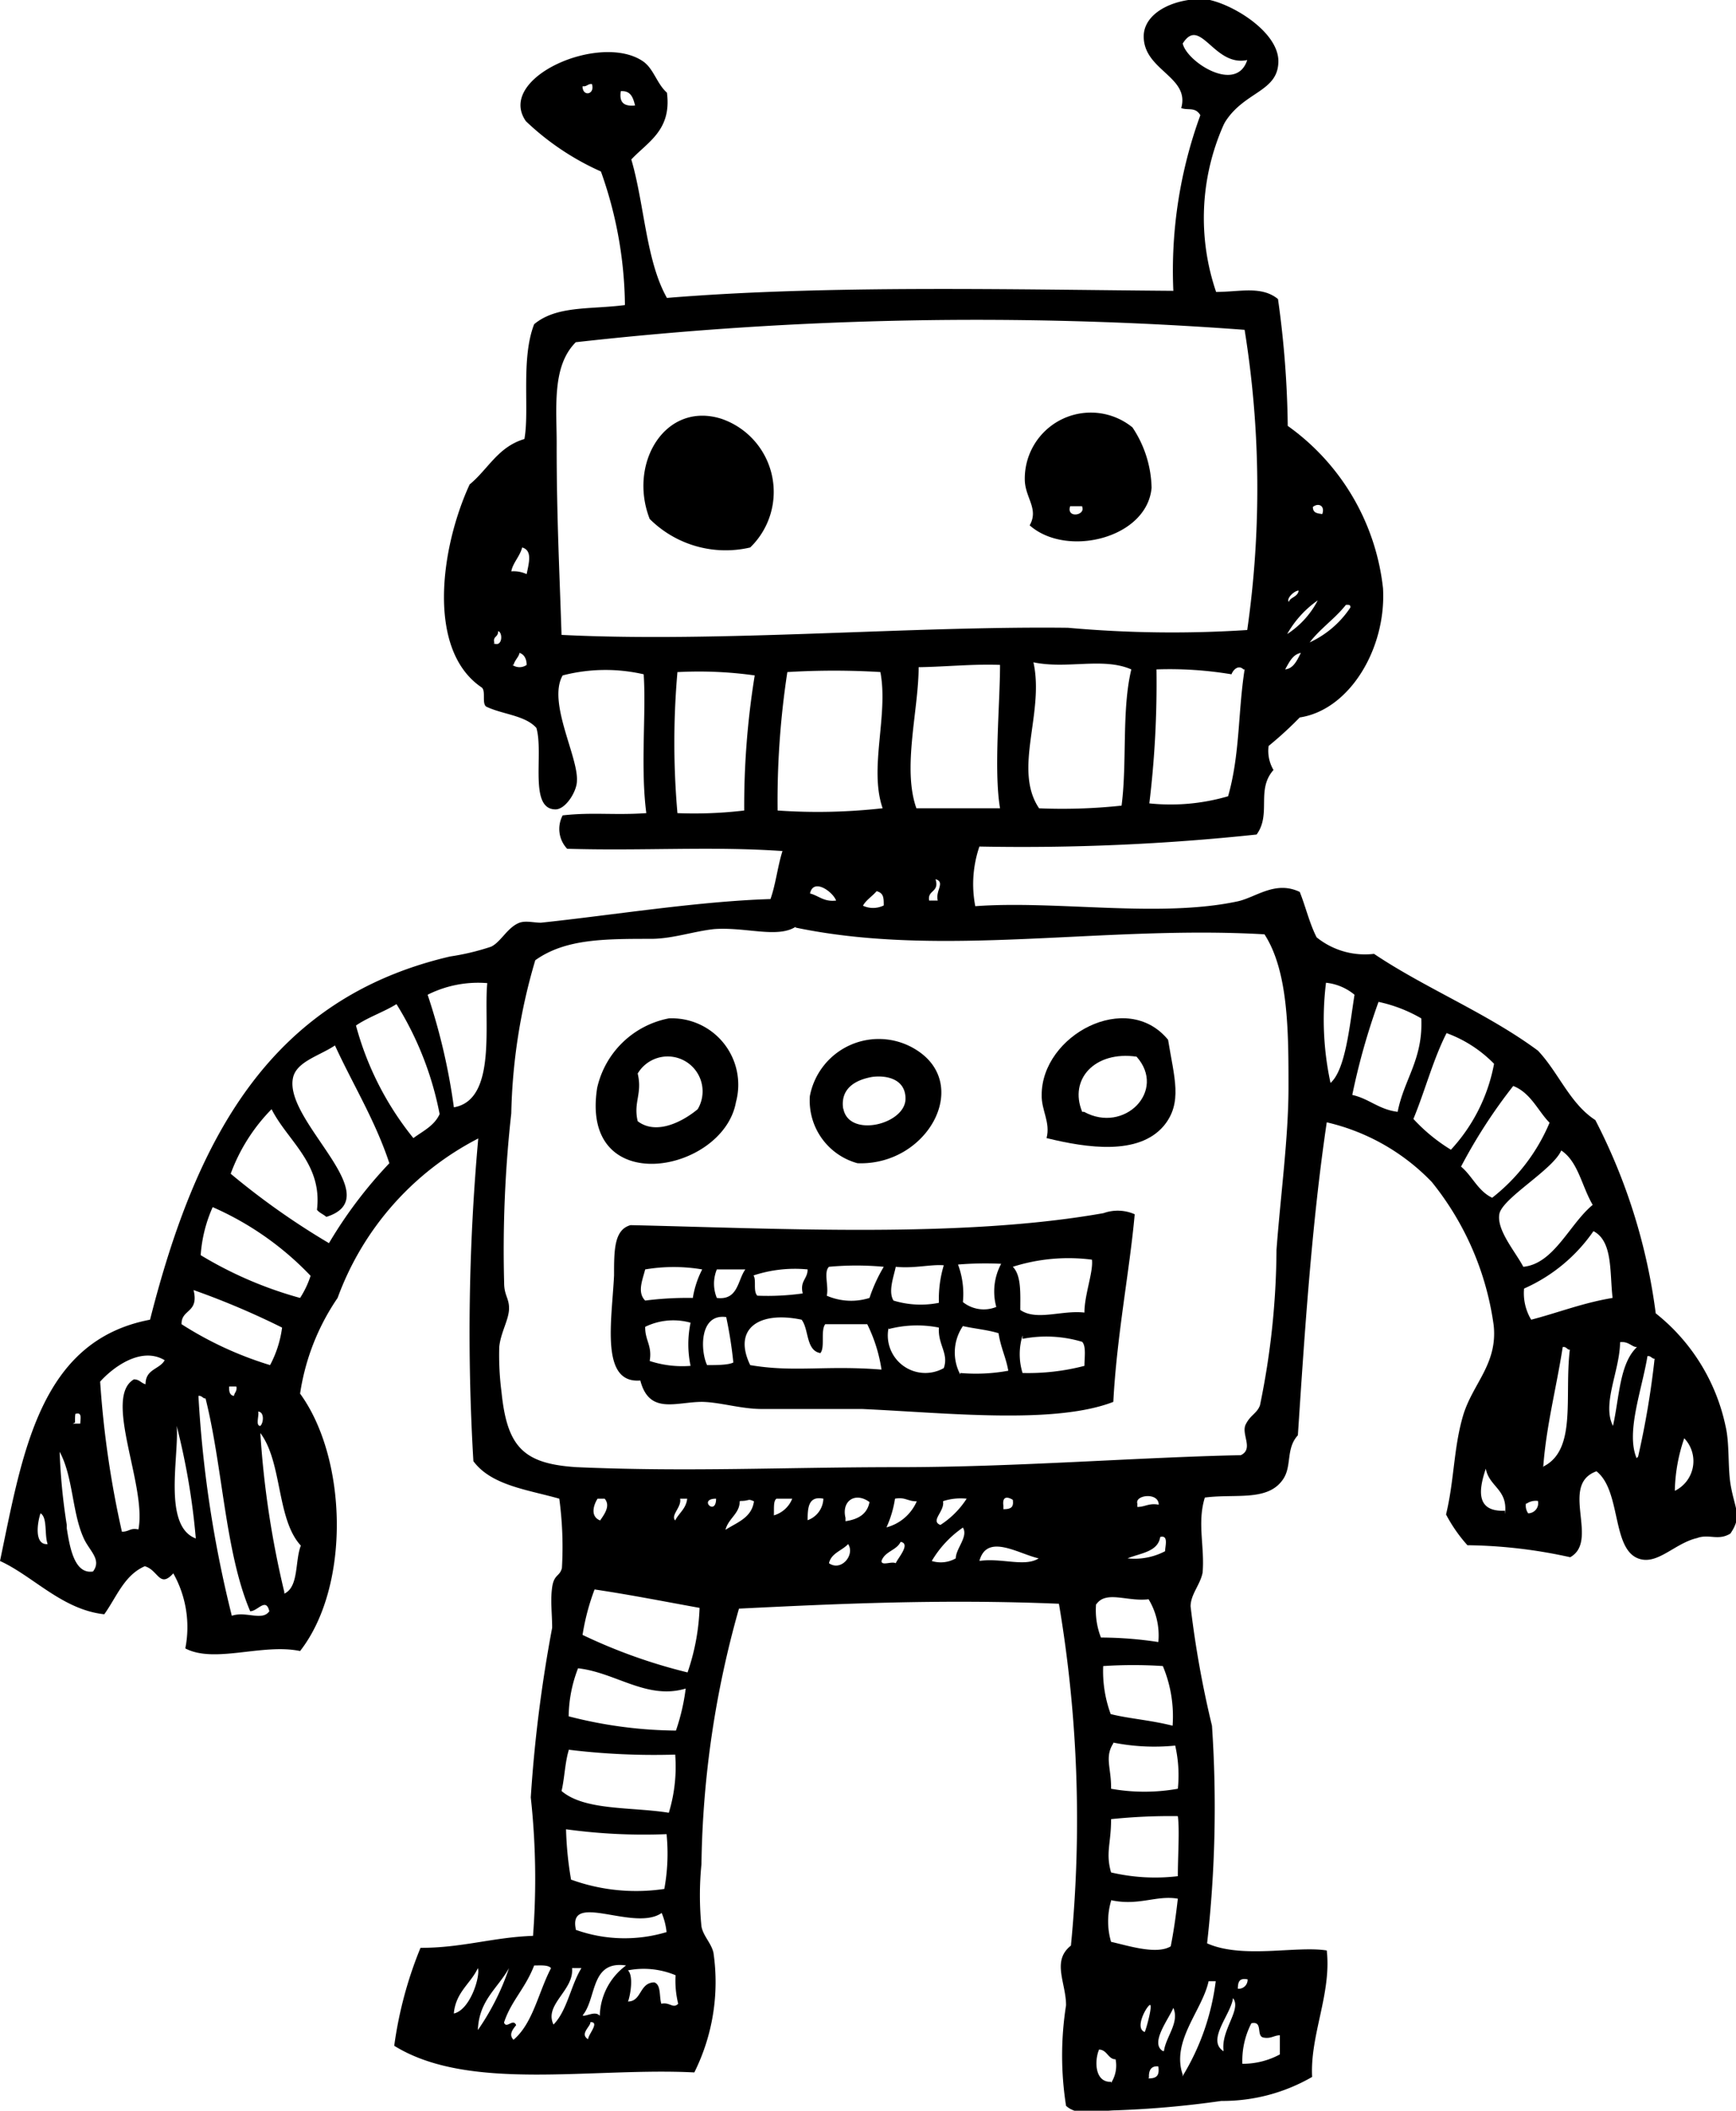 <?xml version="1.0" encoding="utf-8"?><svg xmlns="http://www.w3.org/2000/svg" viewBox="0 0 46.28 56.25"><g id="Lag_2" data-name="Lag 2"><g id="πœ_h_1" data-name="πœºh 1"><path class="cls-1" d="M27.45,14c.25-.44-.12-.73-.13-1.21a1.76,1.76,0,0,1,2.87-1.4A3,3,0,0,1,30.7,13C30.58,14.35,28.43,14.87,27.45,14Zm1.4-.51h-.32C28.42,13.82,28.94,13.74,28.85,13.51Z"/><path class="cls-1" d="M17.83,27.14a1.77,1.77,0,0,1,1.79,2.23c-.34,1.9-4.17,2.61-3.7-.38A2.43,2.43,0,0,1,17.83,27.14Zm.77,2.42a.93.93,0,1,0-1.6-.95c.13.54-.12.76,0,1.27C17.51,30.27,18.23,29.87,18.6,29.56Z"/><path class="cls-1" d="M27.9,30.33c.11-.42-.14-.74-.13-1.15,0-1.59,2.27-2.81,3.37-1.47.16,1,.4,1.68-.12,2.3C30.35,30.79,29,30.6,27.9,30.33Zm1-.7c1.07.59,2.21-.56,1.4-1.47C29.19,28,28.49,28.76,28.85,29.63Z"/><path class="cls-1" d="M22.86,31a1.73,1.73,0,0,1-1.27-1.79A1.87,1.87,0,0,1,24.46,28C25.89,28.94,24.71,31.07,22.86,31Zm-.38-1.47c.13.81,1.66.44,1.66-.25,0-.53-.51-.63-.89-.58C22.64,28.81,22.41,29.13,22.48,29.56Z"/><path class="cls-1" d="M20,14.59a2.87,2.87,0,0,1-2.68-.76c-.58-1.49.42-3.14,1.91-2.67A2.06,2.06,0,0,1,20,14.59Z"/><path class="cls-1" d="M32.42,7.78c.63,0,1.21-.17,1.65.19a26.12,26.12,0,0,1,.26,3.38,6.13,6.13,0,0,1,2.54,4.33c.09,1.6-.89,3.24-2.22,3.44a10,10,0,0,1-.83.76,1,1,0,0,0,.13.64c-.47.53-.05,1.17-.45,1.72a59.1,59.1,0,0,1-7.39.32A3.1,3.1,0,0,0,26,24.15c2.15-.16,4.91.32,7-.13.49-.11,1-.56,1.65-.25.16.4.26.84.45,1.21a2.05,2.05,0,0,0,1.53.44C38,26.34,39.65,27,41,28c.55.58.85,1.41,1.53,1.85A15.53,15.53,0,0,1,44.14,35,5.21,5.21,0,0,1,46,38c.11.46.06,1.06.13,1.53.11.69.33.86,0,1.34-.33.2-.57,0-.89.12-.56.13-1,.66-1.47.57-.83-.16-.52-1.81-1.21-2.35-1,.36.09,1.85-.7,2.29a13.3,13.3,0,0,0-2.74-.32,4,4,0,0,1-.57-.82c.22-.91.2-1.76.45-2.62s.93-1.38.82-2.42a7.74,7.74,0,0,0-1.65-3.82,5.65,5.65,0,0,0-2.8-1.59c-.4,2.69-.59,5.61-.77,8.34-.32.35-.16.8-.38,1.15-.4.63-1.28.4-2.1.51-.21.67,0,1.32-.06,2-.06.32-.32.58-.32.9a26.76,26.76,0,0,0,.57,3.18,32.33,32.33,0,0,1-.13,5.8c.94.42,2.38.06,3.19.19.13,1.15-.45,2.26-.39,3.37a4.77,4.77,0,0,1-2.42.64,26.46,26.46,0,0,1-2.8.25c-.44,0-1,.19-1.34-.12a8.6,8.6,0,0,1,0-2.68c0-.6-.39-1.18.13-1.59a34.58,34.58,0,0,0-.32-9.11c-3.1-.13-5.91,0-8.53.13a26.14,26.14,0,0,0-1,6.81,8.36,8.36,0,0,0,0,1.66c.05.26.26.44.32.7a5.4,5.4,0,0,1-.51,3.19c-2.72-.14-6,.53-8-.71a10.61,10.61,0,0,1,.7-2.61c1.12,0,1.92-.28,3-.32a20,20,0,0,0-.06-3.69,37.46,37.46,0,0,1,.57-4.52c0-.36-.05-.73,0-1.08s.2-.28.26-.51a9.61,9.61,0,0,0-.07-1.85c-.84-.24-1.81-.35-2.29-1a57.78,57.78,0,0,1,.13-8.6A7.78,7.78,0,0,0,9,34.59a6.1,6.1,0,0,0-1,2.55C9.26,38.87,9.35,42.27,8,44c-1-.21-2.28.34-3.06-.07a2.92,2.92,0,0,0-.32-2c-.37.41-.4-.09-.76-.19-.55.24-.75.82-1.08,1.28C1.66,42.9.88,42,0,41.6c.6-2.86,1.05-5.87,4-6.43,1.21-4.76,3.15-8.55,8-9.68a6.42,6.42,0,0,0,1.09-.26c.26-.12.44-.52.76-.64.17-.06.38,0,.57,0,1.9-.2,4.18-.57,6.12-.63.14-.39.19-.87.32-1.28-1.89-.13-3.71,0-5.74-.06a.77.77,0,0,1-.12-.89c.8-.09,1.37,0,2.23-.06-.16-1.23,0-2.66-.07-3.7A4.55,4.55,0,0,0,15,18c-.41.71.42,2.17.38,2.81,0,.28-.3.76-.57.76-.72,0-.31-1.48-.51-2.17-.3-.34-.91-.36-1.34-.57-.12-.09,0-.42-.12-.51-1.48-1-1.09-3.74-.32-5.41.49-.4.75-1,1.46-1.21.14-.76-.1-2.14.26-3.06.6-.5,1.49-.39,2.42-.51a10.86,10.86,0,0,0-.64-3.56,7.05,7.05,0,0,1-2-1.34c-.81-1.16,2-2.38,3.13-1.59.28.2.36.59.63.83.13,1-.51,1.31-.95,1.78.35,1.19.39,2.7.95,3.69,4.22-.35,9.32-.22,13.5-.19A12.09,12.09,0,0,1,32,3.07c-.14-.23-.32-.12-.51-.19.24-.84-1-1-1-1.91,0-.59.72-1,1.59-1,.68.07,2,.85,2,1.66s-.88.8-1.4,1.59a.88.88,0,0,0-.07.13A6.11,6.11,0,0,0,32.42,7.78Zm-.89-6.62c.11.49,1.43,1.34,1.72.44C32.36,1.79,32,.41,31.53,1.16Zm-16,1.14c0,.29.34.22.25-.06C15.67,2.23,15.65,2.31,15.54,2.3Zm1.4.51c-.05-.2-.11-.4-.38-.38C16.5,2.75,16.65,2.84,16.94,2.81ZM15.35,9.12c-.66.66-.5,1.8-.51,2.8,0,1.86.08,3.43.13,5,4.2.21,9.3-.24,13.5-.19a31,31,0,0,0,4.78.06,26.58,26.58,0,0,0-.07-8A96,96,0,0,0,15.35,9.12ZM35,13.51c0,.17.13.17.25.19C35.33,13.48,35.15,13.39,35,13.51Zm-21.4,1.72a.83.83,0,0,1,.44.07c.06-.3.16-.63-.12-.71C13.86,14.83,13.67,15,13.63,15.23Zm20.76.83c0-.14.24-.14.26-.32C34.49,15.74,34.24,16,34.39,16.06Zm-.13.89a2.36,2.36,0,0,0,.9-.95A2.73,2.73,0,0,0,34.26,17Zm.64.19A2.62,2.62,0,0,0,36,16.19c0-.05,0-.08-.12-.07C35.58,16.5,35.18,16.76,34.9,17.14Zm-21.72,0c.25.13.26-.29.13-.32C13.28,17,13.13,16.94,13.18,17.14Zm.51.58a.33.33,0,0,0,.38,0c0-.15-.06-.28-.19-.32C13.83,17.51,13.73,17.58,13.69,17.72Zm20.57.12c.25,0,.35-.25.45-.44C34.46,17.44,34.37,17.65,34.26,17.84Zm-9.74-.06c0,1.14-.44,2.69-.06,3.76.83,0,1.34,0,2.23,0-.17-1,0-2.78,0-3.82C26,17.69,25.18,17.77,24.52,17.78Zm3.18,3.76a14.85,14.85,0,0,0,2.23-.07c.15-1.14,0-2.56.26-3.63-.75-.33-1.72,0-2.61-.19C27.85,19,27,20.5,27.7,21.54Zm5.48-3.7c-.13-.13-.27,0-.32.13a10,10,0,0,0-2-.13,26.52,26.52,0,0,1-.19,3.57,5.45,5.45,0,0,0,2.1-.19C33.06,20.09,33,19,33.18,17.84Zm-15.09.07a21.46,21.46,0,0,0,0,3.76,11.27,11.27,0,0,0,1.78-.07A21.79,21.79,0,0,1,20.12,18,10.7,10.7,0,0,0,18.09,17.91Zm2.93,0a22.74,22.74,0,0,0-.26,3.69,15.47,15.47,0,0,0,2.8-.06c-.37-1.07.16-2.48-.06-3.63A20.5,20.5,0,0,0,21,17.91ZM24.77,24H25c-.07-.26.21-.49-.06-.57C25.05,23.79,24.72,23.71,24.77,24Zm-3.18-.19c.24.06.37.23.7.19C22.2,23.76,21.67,23.38,21.59,23.83Zm1.4.32a.64.64,0,0,0,.57,0c0-.2,0-.33-.19-.38C23.25,23.89,23.07,24,23,24.15Zm-1.78.57c-.49.31-1.33,0-2.17.06-.55.06-1.08.25-1.65.26-1.29,0-2.32,0-3.12.57a15.38,15.38,0,0,0-.64,4.08,33,33,0,0,0-.19,4.52c0,.34.14.41.13.7s-.22.62-.26,1a7.62,7.62,0,0,0,.06,1.21c.15,1.47.59,1.91,2,2,3,.13,5.5,0,8.6,0s6.3-.26,9.11-.32c.35-.17,0-.56.13-.82s.3-.29.38-.51a20.93,20.93,0,0,0,.44-4.14c.11-1.47.32-3,.32-4.33,0-1.48,0-3.09-.64-4.08C29.43,24.65,25.13,25.54,21.21,24.72ZM11.4,26.51a16.37,16.37,0,0,1,.7,3c1.16-.2.79-2.27.89-3.31A3,3,0,0,0,11.4,26.51Zm24.07,2.35c.4-.35.51-1.53.64-2.35a1.42,1.42,0,0,0-.76-.32A8,8,0,0,0,35.47,28.86Zm1.28-2.16a18,18,0,0,0-.7,2.48c.45.1.71.39,1.21.45.17-.87.68-1.4.63-2.49A3.87,3.87,0,0,0,36.75,26.7Zm-26.18.06c-.34.21-.76.35-1.08.57a8.11,8.11,0,0,0,1.53,3c.26-.19.56-.33.7-.64A8.63,8.63,0,0,0,10.57,26.76Zm28,.76c-.36.7-.58,1.55-.89,2.3a4.67,4.67,0,0,0,1,.82,4.61,4.61,0,0,0,1.15-2.29A3.39,3.39,0,0,0,38.53,27.52Zm-29.61.32c-.41.29-1.06.44-1.15.89-.24,1.16,2.58,3.17.89,3.7-.08-.07-.19-.11-.25-.19.15-1.23-.78-1.83-1.21-2.68a4.82,4.82,0,0,0-1.09,1.72,19.85,19.85,0,0,0,2.62,1.85A11.82,11.82,0,0,1,10.38,31C10,29.85,9.4,28.89,8.92,27.84Zm31.39,1.09a14,14,0,0,0-1.4,2.16c.3.25.45.65.83.83a5,5,0,0,0,1.53-2C41,29.61,40.8,29.1,40.31,28.93Zm1.28,1.71c-.2.52-1.59,1.29-1.66,1.72s.43,1,.64,1.4c.82-.08,1.23-1.14,1.85-1.65C42.16,31.6,42.07,30.93,41.59,30.64ZM5.67,32.17a3.76,3.76,0,0,0-.32,1.28A10.47,10.47,0,0,0,8,34.59,2.49,2.49,0,0,0,8.28,34,8.08,8.08,0,0,0,5.67,32.17Zm36.81.64a4.42,4.42,0,0,1-1.85,1.53,1.37,1.37,0,0,0,.19.83c.73-.19,1.38-.45,2.17-.58C42.91,33.9,43,33.08,42.48,32.81ZM4.84,35.29A9.47,9.47,0,0,0,7.2,36.38a2.93,2.93,0,0,0,.32-1,21,21,0,0,0-2.36-1C5.31,35,4.83,34.88,4.84,35.29ZM43,38c.17-.74.17-1.66.64-2.1-.14,0-.22-.16-.45-.13C43.18,36.54,42.7,37.41,43,38Zm-1.85,1.08c.89-.45.55-1.86.7-3.11-.08,0-.09-.09-.19-.07C41.49,37,41.22,38,41.14,39.11ZM2.67,36.82a25.94,25.94,0,0,0,.58,4c.2,0,.22-.11.44-.06.23-1.16-.95-3.52-.12-4,.15,0,.19.1.31.13,0-.41.37-.39.51-.64C3.76,35.87,3,36.45,2.67,36.82Zm41,2a23,23,0,0,0,.44-2.61c-.08,0-.09-.08-.19-.07C43.77,37.05,43.34,38.17,43.63,38.86ZM6.24,37.2c0-.08.09-.12.06-.25H6.11C6.1,37.09,6.13,37.19,6.24,37.2Zm-.06,5.86c.38-.13.81.15,1-.12-.09-.38-.31,0-.51,0C6,41.37,5.94,39.1,5.48,37.27c-.08,0-.09-.08-.19-.07A31.19,31.19,0,0,0,6.18,43.06ZM6.94,38c.09-.08.11-.38-.06-.38C6.92,37.7,6.8,38,6.94,38Zm-5-.06h.2c0-.12.06-.32-.13-.26C2,37.74,2,37.77,2,37.91ZM5.22,41A18.42,18.42,0,0,0,4.71,38C4.78,38.79,4.33,40.67,5.22,41Zm2.36,1.47c.39-.18.28-.87.44-1.28-.65-.7-.49-2.22-1.08-3A24.86,24.86,0,0,0,7.58,42.43Zm37.07-2.74a.88.88,0,0,0,.25-1.4A4.54,4.54,0,0,0,44.65,39.69Zm-42.87,1c.08.5.2,1.23.7,1.15.24-.32-.1-.55-.25-.89-.31-.68-.28-1.64-.64-2.3A15.92,15.92,0,0,0,1.78,40.64Zm38.34-.38c.09-.66-.42-.72-.51-1.21C39.45,39.62,39.29,40.3,40.12,40.26Zm-17.58.19c.34-.05.58-.19.64-.51C22.8,39.75,22.43,40,22.54,40.45Zm4.21-.32c.2,0,.28-.05.25-.25C26.8,39.85,26.72,39.93,26.75,40.13Zm3.57-.06c.21,0,.31-.11.57-.06C30.89,39.76,30.25,39.84,30.32,40.07ZM16,40.52c.09-.14.29-.38.12-.58h-.19C15.81,40.13,15.74,40.42,16,40.52Zm2,0c.1-.2.29-.31.32-.58h-.19C18.18,40.16,17.87,40.38,18,40.52Zm1.09-.58c-.49,0,0,.48,0,0Zm.63.07c0,.33-.3.45-.38.76.31-.2.7-.32.76-.76C19.92,39.93,20,40,19.74,40Zm.89.38a.75.75,0,0,0,.51-.45H20.7C20.61,40,20.64,40.22,20.63,40.39Zm.9.13a.63.63,0,0,0,.44-.58C21.55,39.86,21.53,40.18,21.53,40.52Zm2.1.19a1.22,1.22,0,0,0,.83-.7c-.25,0-.31-.12-.58-.07A2.9,2.9,0,0,1,23.63,40.71Zm1.53-.7c.05.27-.35.52-.07.63a2.34,2.34,0,0,0,.7-.7A1.52,1.52,0,0,0,25.16,40Zm15.54.06a.35.35,0,0,0,.06.26A.27.27,0,0,0,41,40,.43.43,0,0,0,40.7,40.07ZM1.27,41.15c-.09-.25,0-.71-.19-.82C1,40.56.9,41.18,1.27,41.15Zm23.57.45a.8.8,0,0,0,.64-.07c0-.26.34-.58.19-.82A2.82,2.82,0,0,0,24.84,41.6Zm5.22-.07a1.75,1.75,0,0,0,1-.19c0-.13.1-.44-.13-.38C30.87,41.36,30.4,41.39,30.06,41.53Zm-6.56.07c0,.14.27,0,.38.06.05-.13.41-.52.13-.57C23.9,41.32,23.59,41.34,23.5,41.6Zm-1.4.06c.33.23.7-.23.51-.51C22.44,41.33,22.16,41.39,22.1,41.66Zm4-.06c.6-.09,1.22.17,1.59-.07C27.15,41.41,26.31,40.85,26.11,41.6Zm-10.25.76a6.11,6.11,0,0,0-.32,1.21,14.4,14.4,0,0,0,2.8,1,5.91,5.91,0,0,0,.32-1.72C17.71,42.68,16.8,42.5,15.86,42.36Zm13.37.39a2,2,0,0,0,.13.89,10.44,10.44,0,0,1,1.53.12,1.86,1.86,0,0,0-.26-1.14C30.06,42.69,29.49,42.38,29.23,42.75Zm.19,1.65a3.31,3.31,0,0,0,.2,1.28c.47.12,1.06.16,1.65.31A3.46,3.46,0,0,0,31,44.4,12.1,12.1,0,0,0,29.42,44.4Zm-14,.06a3.63,3.63,0,0,0-.25,1.28,11.78,11.78,0,0,0,2.86.38A5.54,5.54,0,0,0,18.28,45C17.25,45.31,16.41,44.57,15.41,44.46Zm14.27,2c-.24.37-.05.66-.06,1.21a5.07,5.07,0,0,0,1.78,0,3.55,3.55,0,0,0-.07-1.15A5.59,5.59,0,0,1,29.68,46.44Zm-14.52.19c-.1.33-.11.75-.19,1.08.62.53,1.87.42,2.86.58A4.2,4.2,0,0,0,18,46.76,18.75,18.75,0,0,1,15.16,46.63Zm14.46,1.85c0,.63-.15.88,0,1.4A5.14,5.14,0,0,0,31.4,50c0-.55.05-1.23,0-1.6A15.3,15.3,0,0,0,29.62,48.48Zm-14.4,1.59a5.09,5.09,0,0,0,2.49.25,5.2,5.2,0,0,0,.06-1.46,15.18,15.18,0,0,1-2.68-.13A9.23,9.23,0,0,0,15.22,50.07Zm14.4.57a1.93,1.93,0,0,0,0,1.09c.45.1,1.21.35,1.59.12.08-.4.14-.83.19-1.27C30.83,50.5,30.36,50.8,29.62,50.64Zm-14.27.77a3.88,3.88,0,0,0,2.42.06,1.81,1.81,0,0,0-.13-.51C16.91,51.49,15.14,50.4,15.35,51.41Zm-1.91,2.48c.07.16.24-.13.32.06-.08.1-.21.25-.07.39.52-.44.66-1.26,1-1.91-.08-.09-.28-.07-.45-.07C14,53,13.63,53.32,13.44,53.89Zm2.1-.19c.14,0,.33-.13.45,0a1.71,1.71,0,0,1,.7-1.34C15.74,52.24,15.91,53.24,15.54,53.7Zm-3.44-.06c.44-.1.71-1,.64-1.21C12.55,52.86,12.16,53.08,12.1,53.64Zm.64.44a6.54,6.54,0,0,0,.83-1.65C13.26,53,12.78,53.3,12.74,54.08Zm2-.13c.38-.37.47-1.05.76-1.52h-.25C15.31,53.06,14.45,53.44,14.78,54Zm2-.63c.37,0,.3-.5.7-.51.19.06.13.38.19.57.23-.05.31.14.45,0a2.56,2.56,0,0,1-.07-.76,2.2,2.2,0,0,0-1.27-.13C16.89,52.65,16.81,53.14,16.75,53.32Zm14.78,2a6.37,6.37,0,0,0,.89-2.54h-.19C32.05,53.58,31.22,54.39,31.53,55.29ZM33,53a.24.24,0,0,0,.26-.25C33.05,52.71,33,52.8,33,53Zm-.38,1.66c-.08-.56.49-1.11.25-1.41C32.82,53.68,32.16,54.36,32.61,54.66Zm-2.1-.51c.06-.15.23-.8.12-.71S30.26,54.05,30.51,54.15Zm.51.51c.05-.38.42-.76.25-1.15C31.15,53.82,30.65,54.45,31,54.66Zm-15.35-.32c0-.12.32-.46.06-.45C15.75,54,15.45,54.2,15.67,54.34ZM33.12,55a2.08,2.08,0,0,0,1-.25v-.51c-.15,0-.24.1-.44.06s0-.45-.32-.38A2.18,2.18,0,0,0,33.12,55Zm-3.5.51a.85.85,0,0,0,.12-.63c-.2,0-.22-.25-.44-.26C29.17,54.93,29.19,55.5,29.62,55.48Zm1-.12c.24,0,.29-.1.26-.32C30.71,55.05,30.62,55.15,30.63,55.36Z"/><path class="cls-1" d="M30.25,32.36c-.13,1.47-.48,3.25-.57,5-1.57.61-4.47.29-6.69.19-.92,0-1.84,0-2.67,0-.57,0-1.11-.18-1.6-.19-.7,0-1.41.35-1.65-.57-1.07.09-.76-1.58-.7-2.8,0-.67,0-1.22.44-1.34,4,.09,8.83.35,12.61-.32A1.12,1.12,0,0,1,30.25,32.36ZM27,33.76c.23.23.2.71.2,1.15.43.3,1.11,0,1.71.07,0-.48.24-1.08.2-1.41A4.9,4.9,0,0,0,27,33.76Zm-1.46-.06a2.24,2.24,0,0,1,.13,1,.89.89,0,0,0,.89.13,1.56,1.56,0,0,1,.13-1.15A8.82,8.82,0,0,0,25.54,33.7Zm-3.44.06c-.15.14,0,.53-.06.77a1.63,1.63,0,0,0,1.14.06,4.2,4.2,0,0,1,.38-.83A7.9,7.9,0,0,0,22.1,33.76Zm1.78,0c-.05.25-.21.66-.06.9a2.47,2.47,0,0,0,1.21.06,3.14,3.14,0,0,1,.13-1C24.82,33.69,24.37,33.81,23.88,33.76Zm-6.68.07c-.07.28-.22.61,0,.83a8.93,8.93,0,0,1,1.27-.07,2.52,2.52,0,0,1,.25-.76A4.56,4.56,0,0,0,17.2,33.83Zm2.86.13c.13.1,0,.44.13.57a6.72,6.72,0,0,0,1.21-.06c-.08-.34.13-.38.13-.64A3.51,3.51,0,0,0,20.06,34Zm-.95.63c.57.07.55-.47.76-.76h-.76A1,1,0,0,0,19.11,34.59Zm-.26,1.79c.24,0,.57,0,.7-.07a11.33,11.33,0,0,0-.19-1.21C18.64,35,18.67,36,18.85,36.38Zm-1.65-1c0,.35.19.48.12.89a2.79,2.79,0,0,0,1.09.13,2.79,2.79,0,0,1,0-1.15A1.71,1.71,0,0,0,17.2,35.36Zm2.8,1c1.18.2,2,0,3.5.12a4.09,4.09,0,0,0-.38-1.21H22c-.13.17,0,.62-.13.77-.39-.07-.3-.63-.5-.89C20.23,34.93,19.53,35.41,20,36.38Zm3.69-1a1,1,0,0,0,1.47,1.08c.14-.39-.16-.62-.13-1.08A3,3,0,0,0,23.69,35.42Zm1.91,1.21a4.78,4.78,0,0,0,1.28-.06c-.06-.35-.2-.61-.26-1-.29-.09-.64-.12-.95-.19A1.25,1.25,0,0,0,25.6,36.63Zm1.66-1a1.7,1.7,0,0,0,0,1,5.94,5.94,0,0,0,1.65-.19c0-.22.05-.52-.06-.64A3.32,3.32,0,0,0,27.26,35.68Z"/></g></g></svg>
